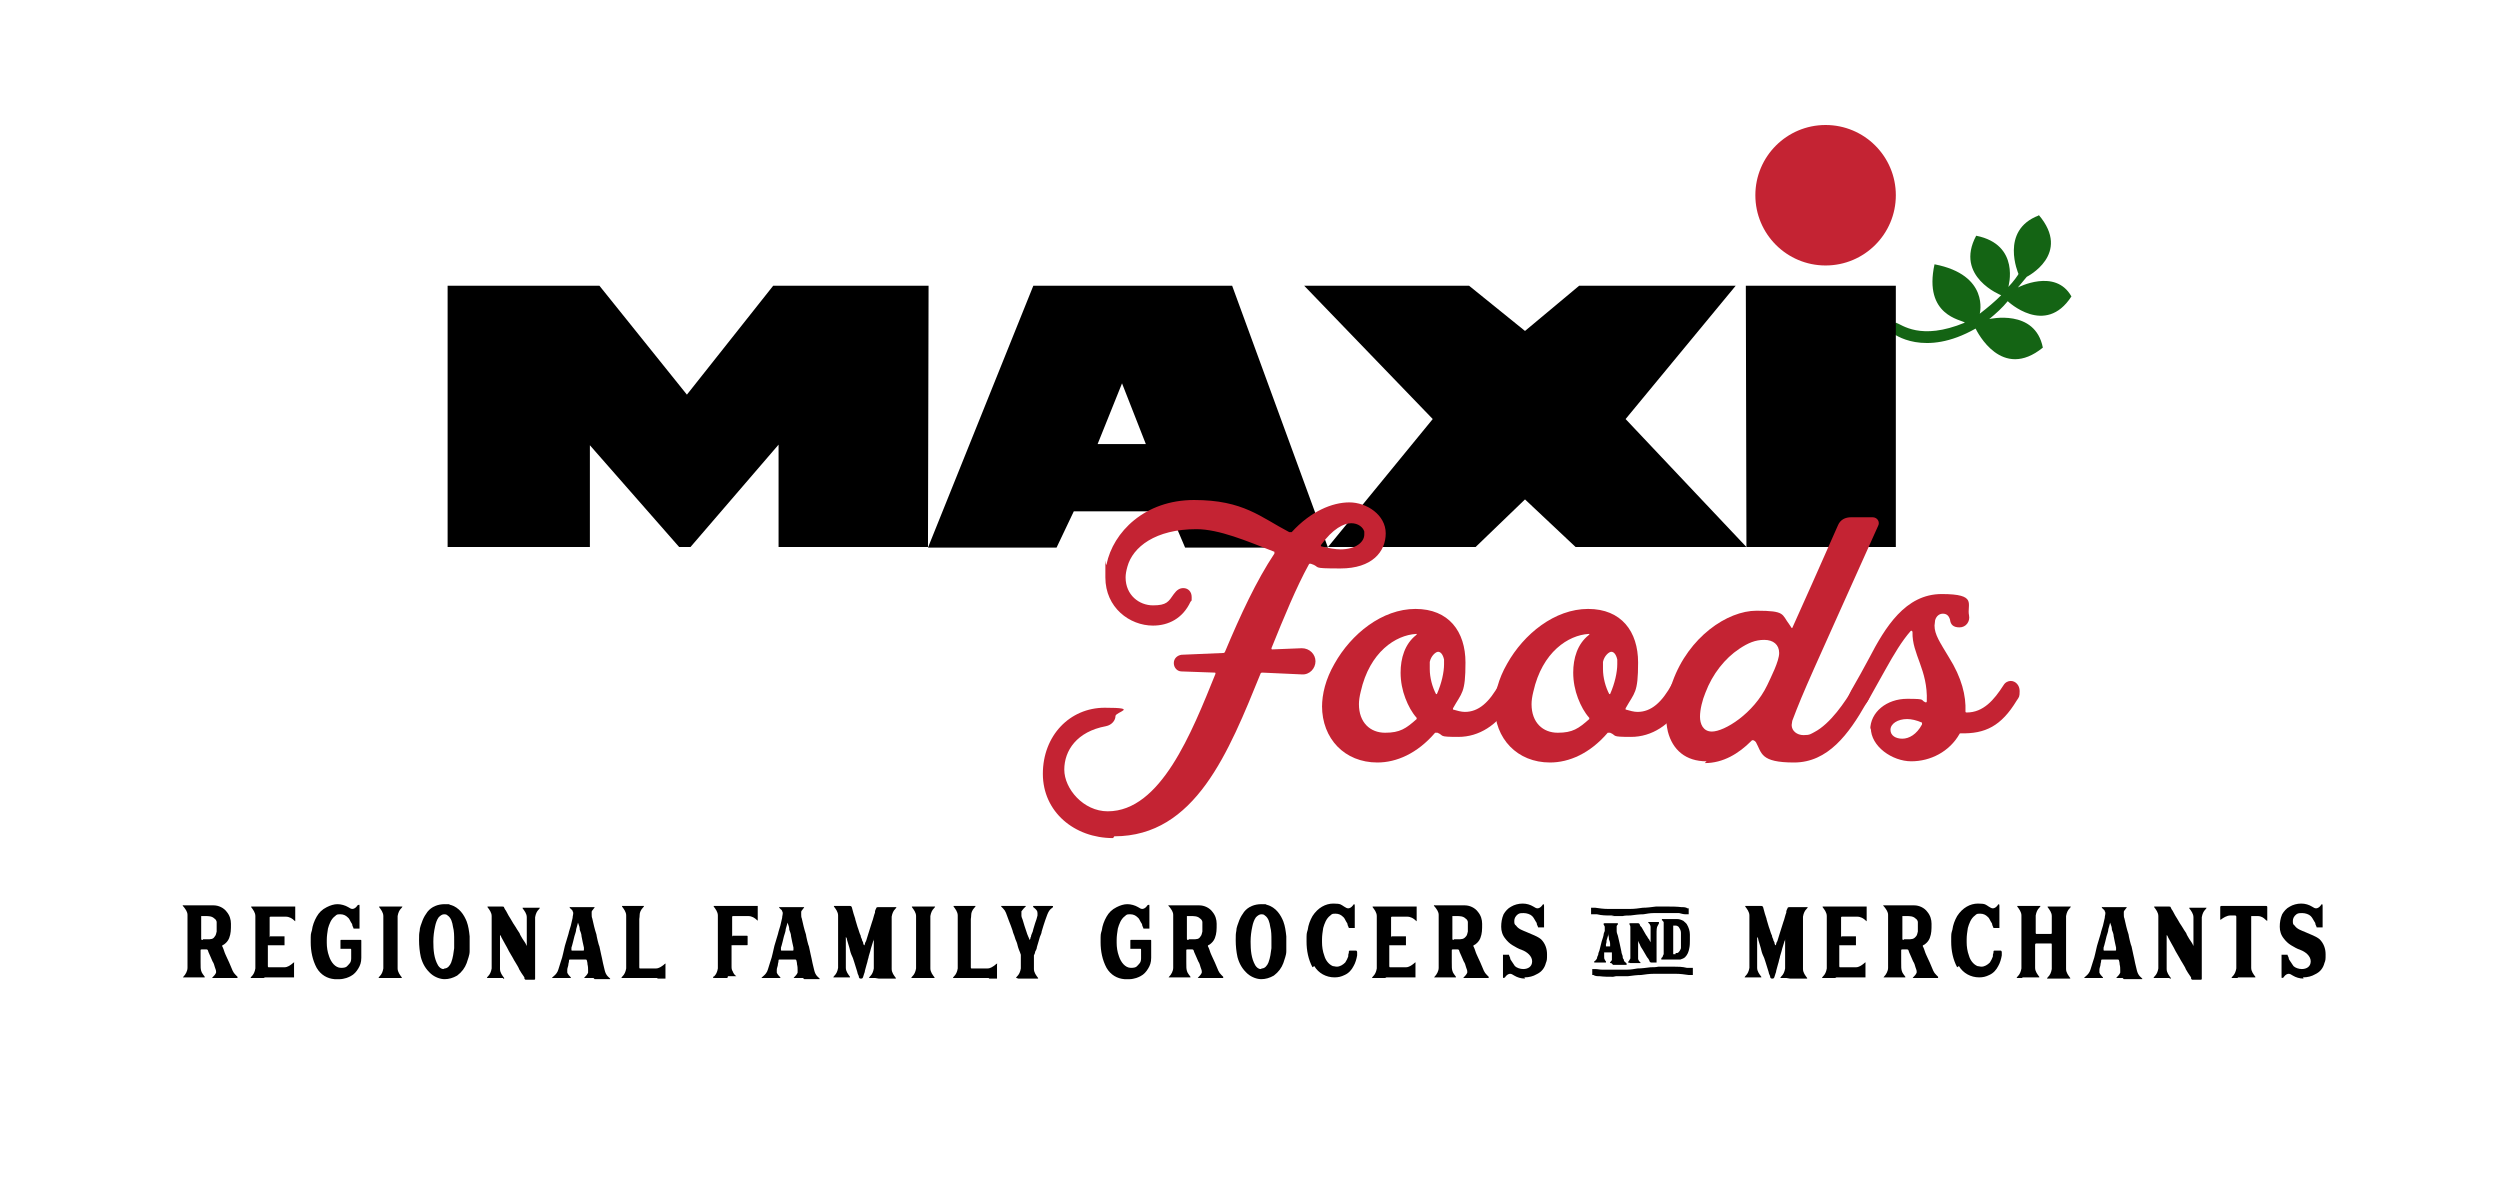<?xml version="1.0" encoding="UTF-8"?> <svg xmlns="http://www.w3.org/2000/svg" version="1.1" viewBox="0 0 420 200"><defs><style> .cls-1 { fill: #c42333; } .cls-2 { fill: #146414; } </style></defs><g><g id="Layer_1"><g><path class="cls-2" d="M342.5,36.1c5.6,6.6-2,10.4-2,10.4l-1.5,1.8s6.3-3.3,9,1.5c-4.4,6.8-10.7.8-10.7.8-.9,1.1-1.9,2-3.1,3,0,0,7.7-1.8,9,4.8-6.9,5.6-11-2.6-11.3-3.2-8.6,4.9-13.8.9-14,.7-.1-.8,0-1.2.6-1.7,1,.3,4.1,3.1,11.6,0-.5-.5-7-1.1-5.1-9.8,9.3,1.8,7.6,8.3,7.6,8.3,1.3-1,2.5-2,3.6-3.1,0,0-7.9-3.1-4.2-10,7.5,1.5,5.4,8.6,5.4,8.6.8-.8,1.8-2.2,1.7-2.2,0,0-3.2-7.3,3.4-9.8Z"></path><g><polygon points="155.9 91.9 130.8 91.9 130.8 74.7 116 91.9 114.1 91.9 99.1 74.8 99.1 91.9 75.2 91.9 75.2 48 100.7 48 115.4 66.3 129.9 48 156 48 155.9 91.9"></polygon><path d="M173.6,48h33.4l16.1,44h-24l-2.6-6.1h-16.1l-2.9,6.1h-21.6l17.7-44ZM184.4,74.6h8.1l-4-10.2-4.1,10.2Z"></path><polygon points="240.7 70.4 219.1 48 246.8 48 256.2 55.6 265.3 48 291.6 48 273.1 70.4 293.4 91.9 264.7 91.9 256.2 83.9 247.9 91.9 223.1 91.9 240.7 70.4"></polygon><polygon points="293.3 48 318.5 48 318.5 91.9 293.4 91.9 293.3 48"></polygon></g><g><path class="cls-1" d="M187,140.8c-6.5,0-11.8-4.4-11.8-10.8s4.5-11.1,10.4-11.1,1.8.7,1.8,1.4-.6,1.5-1.6,1.7c-4.9.9-7,4.1-7,7.3s3.2,7,7.3,7c8.9,0,14.1-13.2,18.1-23.1,0-.1,0-.2-.1-.2l-5.6-.2c-.7,0-1.3-.6-1.3-1.4s.6-1.3,1.3-1.4l7-.3c.1,0,.2,0,.3-.2,2.6-6.2,5.3-12,8.3-16.5,0-.1,0-.3,0-.3-4.6-1.8-9.3-3.8-13.1-3.8-6.9,0-10.7,3-11.6,6.3-.2.7-.3,1.3-.3,1.8,0,3,2.3,4.7,4.6,4.7s2.6-.6,3.5-1.9c.5-.7,1-1,1.6-1,.8,0,1.4.6,1.4,1.5s0,.5-.2.8c-1.3,2.8-3.7,4-6.3,4-3.9,0-8-3-8-8.1s0-1.5.2-2.2c1.1-5.4,6.4-10.8,14.7-10.8s11.2,2.9,16,5.4c.1,0,.3,0,.4,0,3.2-3.5,6.8-5,9.7-5s6.1,2.1,6.1,5.2-2.3,5.9-7.6,5.9-3.1-.2-5-.8c-.1,0-.3,0-.3.1-2.1,3.8-4.2,8.9-6.3,14.1,0,0,0,.2.1.2l5-.2c1.3,0,2.3,1,2.3,2.2s-1,2.3-2.3,2.2l-6.6-.3c-.1,0-.2,0-.3.1-5.4,13.3-11,27.4-24.6,27.4h0ZM225.1,92.3c2.8,0,4.1-1.3,4.1-2.5s0-.4,0-.5c-.2-.7-1-1.4-2.2-1.4s-3.1.9-5.1,3.7c0,0,0,.2.1.2,1.3.3,2.3.5,3.3.5h0Z"></path><path class="cls-1" d="M222.1,118.8c0-2.2.6-4.7,2.1-7.3,2.8-5,8-9.2,13.6-9.2s8.4,3.8,8.4,9-.6,5-2.1,7.7c0,0,0,.2,0,.2.7.2,1.4.4,2,.4,2.3,0,4.1-1.6,5.8-4.7.3-.5.8-.8,1.3-.8.7,0,1.4.6,1.4,1.7s-.2,1.5-.8,2.4c-2.2,3.6-5.3,5.6-8.8,5.6s-2.3-.2-3.5-.7c-.1,0-.3,0-.4,0-3,3.5-6.5,5-9.7,5-5.5,0-9.3-4-9.3-9.5ZM238,120.9c0,0,0-.2,0-.3-.8-.9-1.4-2-1.9-3.3-.5-1.3-.8-2.8-.8-4.3,0-2.4.7-4.8,2.6-6.3.2-.2.2-.2,0-.2-3.4.2-7.8,3-9.3,9.7-.2.8-.3,1.5-.3,2.1,0,3.1,1.9,4.8,4.4,4.8s3.5-.7,5.3-2.3ZM241.2,116.6c0,0,.2,0,.2,0,.8-1.8,1.2-3.7,1.2-5s0-.5,0-.8c-.2-.9-.6-1.3-1-1.3s-1.2.7-1.4,1.7c0,.4,0,.8,0,1.2,0,1.4.4,3,1.1,4.3h0Z"></path><path class="cls-1" d="M251.1,118.8c0-2.2.6-4.7,2.1-7.3,2.8-5,8-9.2,13.6-9.2s8.4,3.8,8.4,9-.6,5-2.1,7.7c0,0,0,.2,0,.2.7.2,1.4.4,2,.4,2.3,0,4.1-1.6,5.8-4.7.3-.5.8-.8,1.3-.8.7,0,1.4.6,1.4,1.7s-.2,1.5-.8,2.4c-2.2,3.6-5.3,5.6-8.8,5.6s-2.3-.2-3.5-.7c-.1,0-.3,0-.4,0-3,3.5-6.5,5-9.7,5-5.5,0-9.3-4-9.3-9.5ZM267,120.9c0,0,0-.2,0-.3-.8-.9-1.4-2-1.9-3.3-.5-1.3-.8-2.8-.8-4.3,0-2.4.7-4.8,2.6-6.3.2-.2.2-.2,0-.2-3.4.2-7.8,3-9.3,9.7-.2.8-.3,1.5-.3,2.1,0,3.1,1.9,4.8,4.4,4.8s3.5-.7,5.3-2.3ZM270.3,116.6c0,0,.2,0,.2,0,.8-1.8,1.2-3.7,1.2-5s0-.5,0-.8c-.2-.9-.6-1.3-1-1.3s-1.2.7-1.4,1.7c0,.4,0,.8,0,1.2,0,1.4.4,3,1.1,4.3h0Z"></path><path class="cls-1" d="M286.7,127.9c-3.5,0-5.7-1.9-6.5-5-.2-.9-.3-1.8-.3-2.7,0-1.9.4-3.9,1.1-5.7,2.7-7.5,9.2-11.9,14.1-11.9s4.2.6,5.5,2.3c.1.2.3.4.4.6,0,0,.1,0,.1,0,1.9-4.2,4.3-9.6,7.7-17.3.4-.9,1.2-1.3,2.2-1.3h3.6c.8,0,1.3.8.9,1.5-11.3,25.2-12.4,27.4-14.4,32.7,0,.2-.1.5-.1.7,0,1,.9,1.7,2,1.7s1.2-.2,1.8-.5c2.7-1.4,5.2-5.1,6.6-7.5.3-.5.8-.8,1.2-.8.8,0,1.5.6,1.5,1.7s-.2,1.1-.6,1.8c-2.9,5.1-6.4,9.9-12.1,9.9s-5.4-1.6-6.4-3.4c-.2-.3-.6-.5-.8-.2-2.1,2.1-4.7,3.7-7.8,3.7h0ZM287.6,122.9c2.1,0,7-3,9.3-7.8.6-1.3,2-4,2-5.4s-1-2.2-2.5-2.2-2.7.5-4.2,1.5c-2.4,1.6-4.5,4.2-5.7,7.4-.5,1.2-.9,2.8-.9,4s.5,2.5,2,2.5h0Z"></path><path class="cls-1" d="M314.2,122.6c0-3,2.8-5.2,6.2-5.2s2.1.2,3.1.6c.1,0,.2,0,.2-.2.2-5.3-2.5-7.9-2.4-11.6,0-.2-.2-.3-.3-.2-1.5,1.7-2.8,3.9-4.2,6.4-1.6,2.8-2.7,4.9-3.1,5.5-.5.8-1.2,1.2-1.9,1.2s-.5,0-.7-.2c-.4-.2-.7-.5-.7-1.1s.2-1,.6-1.8c1.1-1.9,2.2-3.9,3-5.4,2.7-5.2,6.1-10.8,12.2-10.8s4.2,1.7,4.6,3.6c.2,1-.5,2-1.6,2s-1.5-.5-1.6-1.3c-.2-.7-.6-1-1.2-1-.6,0-1.1.4-1.3,1.1,0,.3-.1.6-.1.9,0,1.5.9,2.8,2.4,5.3,2.2,3.5,2.9,6.5,2.8,9.1,0,.1,0,.2.2.2,2.8,0,4.6-2.1,6.2-4.6.3-.5.8-.7,1.2-.7.8,0,1.5.7,1.5,1.7s-.1,1-.5,1.6c-2.6,4.3-5.3,5.6-9.4,5.5,0,0-.2,0-.2.1-1.7,3-4.9,4.6-8.1,4.6s-6.8-2.5-6.8-5.6ZM322.9,121.6c0,0,0-.2,0-.2-.9-.4-1.8-.6-2.5-.6-1.6,0-2.8.8-2.8,1.8s.9,1.5,2,1.5,2.4-.7,3.3-2.4Z"></path></g><circle class="cls-1" cx="306.7" cy="32.8" r="11.8"></circle><g><path d="M36.9,164.3c-.3,0-.6,0-.9,0,0,0,0,0-.1,0s-.2,0-.2,0c-.1,0-.1,0,0-.1.2-.2.5-.5.6-.8,0,0,0-.2,0-.2,0-.2-.1-.4-.2-.7-.1-.4-.2-.7-.4-1-.2-.5-.4-.9-.7-1.6,0,0,0-.1-.1-.3,0,0-.1-.1-.2-.1-.2,0-.3,0-.4,0s-.3,0-.4,0c0,0-.2,0-.2.1,0,.4,0,.7,0,.7,0,.4,0,.7,0,1.3,0,1,0,1.1.1,1.5.1.4.4.7.6,1,0,0,0,.1,0,.1,0,0-.1,0-.2,0-.6,0-1.2,0-1.7,0s-1,0-1.4,0c0,0,0,0-.1,0s-.2,0-.2,0c-.1,0-.1,0,0-.1.4-.4.7-1,.7-1.5,0-.6,0-1.3,0-1.9s0-.8,0-1.3,0-.4,0-.7c0-.7,0-1.3,0-1.9s0-1,0-1.6c0-.6,0-1,0-1.5,0-.5-.3-.9-.6-1.3-.1-.1-.2-.2-.2-.3s0,0,.2,0c.3,0,.5,0,.7,0h3.4c.3,0,.6,0,.9,0,.8,0,1.7.4,2.2,1.1.5.6.7,1.3.7,2,0,1,0,1.6-.3,2.4-.2.5-.5.8-.9,1.1,0,0-.1,0-.2.1-.1,0-.1.2,0,.3.2.4.3.9.5,1.3.2.4.3.7.6,1.3.6,1.4.6,1.6,1.1,2.1.1.1.2.2.3.3,0,0,0,.2,0,.2,0,0-.2,0-.3,0-.8,0-1.7,0-2.5,0h0ZM34.1,157.8c.2,0,.5,0,.6,0,.8,0,1.1,0,1.4-.5.2-.2.2-.5.3-.8,0-.2,0-.5,0-.7s0-.6,0-.9c0-.2-.2-.5-.4-.6-.4-.4-1-.4-1.5-.4s-.4,0-.5,0c0,0-.1,0-.2,0,0,0,0,.1,0,.2,0,.1,0,.2,0,.3,0,.2,0,.4,0,.6s0,.5,0,.7c0,.2,0,.6,0,.9s0,.8,0,1.1c0,0,0,.2.1.2,0,0,.1,0,.2,0Z"></path><path d="M44.5,164.3s-.6,0-1,0c0,0-.1,0-.2,0-.4,0-.6,0-.9,0s-.3,0-.3,0,0-.1.2-.3c.3-.3.5-.7.6-1.3,0-.5,0-1,0-1.5,0-.2,0-.4,0-.6,0-.6,0-1.1,0-1.7s0-.7,0-1.1c0-.3,0-.5,0-.7,0-.5,0-.8,0-1.2,0-.7,0-1.4,0-2,0-.6-.4-1.1-.7-1.5,0,0,0-.1,0-.1,0,0,.1,0,.2,0,.4,0,.7,0,1.1,0,.1,0,.2,0,.4,0,.3,0,.5,0,.9,0,.8,0,1.5,0,2.3,0s1.4,0,2.1,0c.1,0,.2,0,.3,0h0s.1,0,.1,0c0,0,0,.1,0,.2,0,.3,0,.5,0,.8,0,.4,0,.8,0,1.1,0,0,0,0,0,.1s0,.1,0,.2c0,.1,0,.1-.1,0-.4-.4-.9-.7-1.5-.7-.5,0-1,0-1.4,0s-.4,0-.6,0c-.2,0-.3,0-.5,0,0,0-.2,0-.2.1,0,.1,0,.2,0,.3,0,.2,0,.5,0,.7,0,.7,0,1.3,0,2s0,.2.1.2c.1,0,.3,0,.4,0h.9c.3,0,.6,0,1,0,0,0,0,0,.1,0,0,0,0,0,0,.1,0,0,0,.2,0,.3,0,.2,0,.4,0,.6,0,.1,0,.3,0,.4,0,0,0,0,0,.1,0,0,0,0,0,0,0,0,0,0-.1,0,0,0-.2,0-.3,0-.5,0-.9,0-1.4,0-.3,0-.5,0-.8,0s-.2,0-.2.2c0,.4,0,.8,0,1.2s0,.8,0,1.4v.7c0,0,0,.2.1.2.5,0,.9,0,1.4,0s.9,0,1.3,0c.5,0,.9-.3,1.3-.6.1-.1.2-.2.3-.2s0,0,0,.2c0,.4,0,.6,0,1.1s0,.4,0,.6c0,0,0,0,0,.1,0,.1,0,.3,0,.4,0,0,0,.1,0,.1,0,0-.1,0-.2,0-.4,0-.8,0-1.2,0s-.8,0-1.2,0c-.6,0-.9,0-1.4,0s-.4,0-.6,0c0,0,0,0,0,0,0,0-.2,0-.2,0-.1,0-.2,0-.3,0h0Z"></path><path d="M56.9,164.5c-.2,0-.5,0-.7,0-1.2-.1-2.3-.7-3-1.9-.7-1.3-1-2.8-1-4.3s0-1.3.2-2c.1-.8.4-1.6.8-2.3.4-.7.9-1.2,1.7-1.6.6-.3,1.2-.5,1.8-.5s1.3.2,1.8.5c.3.2.5.3.7.3s.5-.1.8-.5c0-.1.2-.2.3-.2s.1,0,.1.3c0,.4,0,.9,0,1.5s0,1.1,0,1.4,0,.3,0,.5,0,0,0,0c0,.1,0,.3,0,.3,0,0-.2,0-.3,0-.2,0-.4,0-.5,0s-.2,0-.2,0c0,0,0-.1-.2-.5,0-.2-.1-.4-.2-.5-.2-.3-.3-.7-.6-.9-.3-.3-.7-.5-1.2-.5s-.6,0-.9.3c-.7.5-1,1.4-1.2,2.1-.1.6-.2,1.3-.2,1.9s0,.4,0,.5c0,.7.1,1.5.4,2.3.3.9,1,1.9,2,1.9s1-.3,1.4-.7c.2-.2.3-.5.3-.9,0-.3,0-.6,0-1,0-.1,0-.3,0-.4s0-.2-.1-.2h-.5c-.2,0-.3,0-.5,0-.2,0-.3,0-.5,0s-.1,0-.2,0c0,0,0,0,0-.1,0,0,0-.2,0-.2,0,0,0,0,0-.1,0-.2,0-.3,0-.5,0-.1,0-.3,0-.4,0,0,0,0,0-.1s0,0,0,0c0,0,0-.1.1-.1s.2,0,.3,0c.4,0,.7,0,1.1,0,.5,0,1.1,0,1.6,0,0,0,.1,0,.2,0h0c.2,0,.2,0,.2.2v.7c0,.1,0,.2,0,.4s0,.3,0,.5c0,.6,0,1,0,1.2,0,.8-.2,1.3-.5,1.8-.3.5-.7,1-1.3,1.3-.2.1-.4.2-.7.3-.4.1-.7.2-1.1.2h0Z"></path><path d="M63.9,164.3c-.2,0-.3,0-.3,0s0-.1.2-.3c.3-.3.5-.7.6-1.3,0-.5,0-1,0-1.5,0-.2,0-.4,0-.6,0-.6,0-1.1,0-1.7s0-.7,0-1.1c0-.3,0-.5,0-.7,0-.5,0-.8,0-1.2,0-.7,0-1.4,0-2,0-.6-.4-1.1-.7-1.5,0,0,0-.1,0-.1,0,0,.1,0,.2,0,.4,0,.7,0,1.1,0,.1,0,.2,0,.4,0,.4,0,.8,0,1.2,0s.4,0,.7,0,.3,0,.3,0,0,.1-.2.3c-.3.3-.5.7-.6,1.3,0,.5,0,1,0,1.5,0,.5,0,1,0,1.5s0,1.2,0,1.9c0,.3,0,.5,0,.7,0,.5,0,.8,0,1.2,0,.7,0,1.4,0,2,0,.6.4,1.1.7,1.5,0,0,0,.1,0,.1,0,0-.1,0-.2,0-.5,0-.9,0-1.4,0s-.9,0-1.3,0-.4,0-.7,0Z"></path><path d="M72.4,163.6c-.9-.8-1.4-1.7-1.7-2.8-.2-.9-.3-1.9-.3-2.8s0-1.1.1-1.6c0-.6.3-1.2.5-1.8.2-.5.5-1,.8-1.4.7-.9,1.8-1.3,2.9-1.3s.6,0,.9.1c1.6.4,2.4,1.8,2.8,2.8.3.8.4,1.6.5,2.5,0,.3,0,.7,0,1,0,.5,0,1,0,1.5,0,.7-.3,1.3-.5,2-.3.8-.8,1.5-1.6,2.1-.7.4-1.4.6-2.1.6s-1.6-.3-2.3-.9ZM74.7,162.7c.5,0,.9-.5,1.1-1,.3-.8.4-1.6.5-2.4,0-.4,0-.9,0-1.3,0-.8,0-1.6-.2-2.3-.1-.7-.3-1.5-.9-1.9-.2-.2-.4-.2-.6-.2-.3,0-.6.2-.9.5-.3.4-.5,1-.6,1.5-.2.9-.3,1.7-.3,2.6,0,1.4.1,2.8.8,4,.2.3.5.6.9.6h0Z"></path><path d="M84.5,164.3c-.4,0-.9,0-1.3,0-.2,0-.3,0-.5,0s-.5,0-.7,0-.2,0-.2,0,0-.1.2-.3c.3-.3.5-.7.6-1.3,0-.5,0-1,0-1.5,0-.2,0-.4,0-.6,0-.6,0-1.1,0-1.7s0-.7,0-1.1c0-.3,0-.5,0-.7,0-.5,0-.8,0-1.2,0-.7,0-1.4,0-2,0-.6-.4-1.1-.7-1.5,0,0,0-.1,0-.1,0,0,.1,0,.2,0,.3,0,.6,0,.9,0,.7,0,.9,0,1.2,0,0,0,.1,0,.2,0,.1,0,.3,0,.3.2.1.2.2.4.3.5.3.6.6,1.1.8,1.4.3.5.5.9.8,1.3.2.3.4.7.7,1.1,0,.2.9,1.6,1,1.7,0,0,0,.1.1.2,0,.1.1.2.1.2,0,0,0-.1,0-.3s0-.4,0-.6c0-.3,0-.5,0-.7,0-.5,0-.8,0-1.2,0-.7,0-1.4,0-2,0-.6-.4-1.1-.7-1.5,0,0,0-.1,0-.1,0,0,.1,0,.2,0,.6,0,1.2,0,1.7,0s.5,0,.8,0c.2,0,.2,0,.2,0s0,.1-.2.3c-.3.3-.5.7-.6,1.3,0,.5,0,1,0,1.5,0,.2,0,.4,0,.6,0,.6,0,1.1,0,1.7s0,.7,0,1.1c0,.3,0,.5,0,.7,0,.5,0,.8,0,1.2,0,.7,0,1.4,0,2,0,.3,0,.9,0,1.5,0,.1,0,.2-.2.2-.2,0-.4,0-.7,0-.2,0-.4,0-.6,0-.1,0-.2,0-.3-.2v-.2c-.3-.4-.8-1.2-.9-1.4,0-.2-1-1.7-1-1.8-.2-.4-.5-.8-.7-1.2-.2-.4-.4-.8-.7-1.3-.2-.4-.4-.7-.6-1.1,0-.2-.2-.3-.2-.3s0,0,0,.3c0,.5,0,1,0,1.5,0,.3,0,.5,0,.7,0,.5,0,.8,0,1.2,0,.7,0,1.4,0,2,0,.6.4,1.1.7,1.5,0,0,0,.1,0,.1,0,0-.1,0-.2,0h0Z"></path><path d="M99.7,164.3c-.2,0-.3,0-.5,0-.2,0-.5,0-.7,0,0,0,0,0-.1,0s-.2,0-.2,0c-.1,0-.1,0,0-.1.2-.2.5-.5.6-.8,0-.1,0-.3,0-.4,0-.3,0-.6-.1-1,0,0,0-.3-.1-.6,0,0,0-.2-.2-.2-.1,0-.4,0-1.1,0-.3,0-1.1,0-1.5,0h0c0,0-.2,0-.2.1,0,.3-.1.6-.1.6,0,.4-.2.7-.2,1s0,.3,0,.5c.1.3.4.6.6.8,0,0,0,.1,0,.1-.1,0-.3,0-.3,0-.2,0-.9,0-1.1,0-.6,0-.8,0-1.4,0,0,0,0,0-.1,0s-.2,0-.2,0c-.1,0-.1,0,0-.1.2-.2.5-.4.7-.7.3-.4.3-.7.7-1.9.2-.6.3-.9.4-1.4.1-.5.2-.9.3-1.3,0,0,.3-1,.6-2,.1-.5.3-1,.4-1.4s.2-.9.3-1.3c0-.3.1-.5.1-.7s0-.3-.1-.4c0-.2-.2-.3-.3-.4-.1-.1-.2-.2-.2-.3s0,0,.2,0c.4,0,.5,0,1,0,.2,0,.3,0,.5,0,.2,0,.4,0,.5,0,.3,0,.6,0,1,0s.5,0,.7,0,.3,0,.3,0,0,.1-.2.3c-.1.2-.3.3-.3.5,0,.1,0,.2,0,.4,0,.2,0,.5.1.7.2.9.4,1.8.7,2.7,0,.2.4,1.9.5,2,.1.4.2.9.3,1.4.1.5.2.8.3,1.4.3,1.2.3,1.4.5,1.8.2.4.5.6.7.8,0,0,0,.1,0,.1,0,0-.1,0-.2,0h-.9c-.5,0-.9,0-1.5,0h0ZM98,159.7c0,0,.1,0,.1-.1,0-.2,0-.3,0-.4,0,0-.1-.5-.2-.9-.1-.5-.2-1-.2-1,0-.4-.2-.8-.3-1.1,0-.4-.1-.7-.3-1.2,0,0,0,0,0,0-.1.5-.2.7-.3,1.1,0,.4-.2.8-.3,1.2,0,0-.4,1.7-.5,1.9,0,0,0,.2,0,.4,0,0,0,0,0,0,0,0,0,.1.1.1.3,0,.6,0,.8,0,.6,0,1,0,1.2,0Z"></path><path d="M110.5,164.3c-.4,0-.8,0-1.2,0-.6,0-1,0-1.5,0s-1.3,0-1.9,0-.9,0-1.3,0c-.2,0-.2,0-.2,0s0-.1.2-.3c.3-.3.5-.7.6-1.3,0-.5,0-1,0-1.5,0-.5,0-1,0-1.5s0-1.2,0-2c0-.3,0-.5,0-.7,0-.5,0-.8,0-1.2,0-.7,0-1.4,0-2,0-.6-.4-1.1-.7-1.5,0,0,0-.1,0-.1,0,0,.1,0,.2,0,.4,0,.7,0,1.1,0,.1,0,.2,0,.3,0h0c.4,0,.7,0,1.1,0s.4,0,.7,0,.3,0,.3,0,0,.1-.2.3c-.2.2-.3.4-.4.6-.2.4-.1.8-.2,1.3,0,.3,0,.5,0,.8,0,.7,0,1.3,0,2s0,1.9,0,2c0,.4,0,.8,0,1.2s0,.8,0,1.4v.7c0,0,0,.2.1.2.2,0,.4,0,.6,0s.4,0,.6,0c.6,0,1,0,1.5,0,.5,0,.9-.3,1.3-.6.1-.1.2-.2.3-.2s0,0,0,.2c0,.4,0,.5,0,1,0,.2,0,.5,0,.7s0,.4,0,.5c0,0,0,.1,0,.1,0,0-.1,0-.2,0-.4,0-.8,0-1.2,0h0Z"></path><path d="M122.2,164.3c0,0-.8,0-1.3,0s-.5,0-.8,0-.3,0-.3-.1,0-.1.2-.2c.3-.3.5-.7.6-1.3,0-.5,0-1,0-1.5,0-.6,0-1.2,0-1.8s0-1.1,0-1.7c0-.3,0-.5,0-.7,0-.5,0-.8,0-1.2,0-.7,0-1.4,0-2,0-.6-.4-1.1-.7-1.5,0,0,0-.1,0-.1,0,0,.1,0,.2,0,.4,0,.7,0,1.1,0,.1,0,.2,0,.4,0,.3,0,.5,0,.9,0,.8,0,1.5,0,2.3,0s1.4,0,2.1,0c.1,0,.2,0,.3,0s0,0,0,0c0,0,.1,0,.1,0,0,0,0,.1,0,.2,0,.2,0,.5,0,.8,0,.4,0,.8,0,1.1,0,0,0,0,0,.1s0,.1,0,.2c0,.1,0,.1-.1,0-.4-.4-.9-.7-1.5-.7-.5,0-1,0-1.4,0s-.4,0-.6,0c-.2,0-.3,0-.5,0,0,0-.2,0-.2.1,0,.1,0,.2,0,.3,0,.2,0,.5,0,.7,0,.7,0,1.3,0,2s0,.2.1.2c.1,0,.3,0,.4,0h.9c.3,0,.6,0,1,0,.1,0,.2,0,.2.1,0,0,0,.2,0,.3,0,.2,0,.4,0,.6,0,.1,0,.3,0,.4,0,0,0,0,0,.1,0,0,0,.1-.1.1s-.2,0-.2,0c-.5,0-.9,0-1.4,0-.3,0-.5,0-.8,0s-.2,0-.2.2c0,.4,0,.8,0,1.2s0,.8,0,1.4c0,.3,0,.5,0,.6,0,.5,0,.7.2,1,.1.3.3.6.6.8,0,0,0,0,0,0,0,0,0,0,0,0-.1,0-.3,0-.3,0-.5,0-1.1,0-1.1,0h0Z"></path><path d="M134.9,164.3c-.2,0-.3,0-.5,0-.2,0-.5,0-.7,0,0,0,0,0-.1,0s-.2,0-.2,0c-.1,0-.1,0,0-.1.2-.2.5-.5.6-.8,0-.1,0-.3,0-.4,0-.3,0-.6-.1-1,0,0,0-.3-.1-.6,0,0,0-.2-.2-.2-.1,0-.4,0-1.1,0-.3,0-1.1,0-1.5,0h0c0,0-.2,0-.2.1,0,.3-.1.6-.1.6,0,.4-.2.7-.2,1s0,.3,0,.5c.1.3.4.6.6.8,0,0,0,.1,0,.1-.1,0-.3,0-.3,0-.2,0-.9,0-1.1,0-.6,0-.8,0-1.4,0,0,0,0,0-.1,0s-.2,0-.2,0c-.1,0-.1,0,0-.1.2-.2.5-.4.7-.7.3-.4.3-.7.7-1.9.2-.6.3-.9.4-1.4.1-.5.2-.9.3-1.3,0,0,.3-1,.6-2,.1-.5.3-1,.4-1.4s.2-.9.3-1.3c0-.3.1-.5.1-.7s0-.3-.1-.4c0-.2-.2-.3-.3-.4-.1-.1-.2-.2-.2-.3s0,0,.2,0c.4,0,.5,0,1,0,.2,0,.3,0,.5,0,.2,0,.4,0,.5,0,.3,0,.6,0,1,0s.5,0,.7,0,.3,0,.3,0,0,.1-.2.3c-.1.2-.3.3-.3.5,0,.1,0,.2,0,.4,0,.2,0,.5.1.7.2.9.4,1.8.7,2.7,0,.2.4,1.9.5,2,.1.4.2.9.3,1.4.1.5.2.8.3,1.4.3,1.2.3,1.4.5,1.8.2.4.5.6.7.8,0,0,0,.1,0,.1,0,0-.1,0-.2,0h-.9c-.5,0-.9,0-1.5,0h0ZM133.2,159.7c0,0,.1,0,.1-.1,0-.2,0-.3,0-.4,0,0-.1-.5-.2-.9-.1-.5-.2-1-.2-1,0-.4-.2-.8-.3-1.1,0-.4-.1-.7-.3-1.2,0,0,0,0,0,0-.1.5-.2.7-.3,1.1,0,.4-.2.8-.3,1.2,0,0-.4,1.7-.5,1.9,0,0,0,.2,0,.4,0,0,0,0,0,0,0,0,0,.1.1.1.3,0,.6,0,.8,0,.6,0,1,0,1.2,0Z"></path><path d="M147,164.3c-.3,0-.4,0-.7,0s-.3,0-.3,0,0-.1.2-.3c.3-.3.5-.7.6-1.3,0-.5,0-1,0-1.5,0-.6,0-1.1,0-1.7s0-1.1,0-1.7c0-.1,0-.3,0-.4h0c0-.1,0-.2,0-.2s0,0,0,.2c0,.1,0,.2,0,.3,0,.1,0,.3-.1.4-.1.4-.4,1.2-.5,1.7,0,.1-.3.9-.3,1.1-.2.6-.1.5-.3,1.1-.1.4-.2.7-.3,1.1,0,0,0,.2-.1.4-.2.6-.2.9-.5.9h-.1c-.1,0-.2,0-.3-.2,0-.2-.1-.4-.2-.6,0-.2-.6-1.9-.6-2-.1-.4-.3-.9-.5-1.3-.2-.5-.2-.8-.4-1.4-.1-.3-.2-.7-.3-1,0-.2-.1-.4-.2-.5,0-.1,0-.2,0-.2s0,0,0,.2,0,.3,0,.4c0,.3,0,.6,0,.9,0,.3,0,.5,0,.7,0,.5,0,.8,0,1.2,0,.7,0,1.4,0,2,0,.6.4,1.1.7,1.5,0,0,0,.1,0,.1,0,0-.1,0-.2,0-.4,0-.8,0-1.2,0-.4,0-.8,0-1.2,0-.2,0-.2,0-.2,0s0-.1.2-.3c.3-.3.5-.7.6-1.3,0-.5,0-1,0-1.5,0-.2,0-.4,0-.6,0-.6,0-1.1,0-1.7s0-.7,0-1.1c0-.3,0-.5,0-.7,0-.5,0-.8,0-1.2,0-.7,0-1.4,0-2,0-.6-.4-1.1-.7-1.5,0,0,0-.1,0-.1,0,0,.1,0,.2,0h1.5c.2,0,.5,0,.7,0,0,0,.2,0,.3,0,.1,0,.2,0,.3.2.1.4.2.7.3,1.1.1.4.3.8.3,1,.2.6.3,1.1.5,1.6.1.3.2.7.4,1.1,0,.2.1.4.2.6,0,.2.1.3.2.5,0,.2.1.5.2.5s0,0,.1-.2c0-.2.1-.3.2-.5.1-.4.3-.9.4-1.3,0,0,.3-1,.6-1.9.2-.5.3-1.1.5-1.6,0,0,0-.1,0-.2,0-.1.1-.3.2-.5,0-.1.1-.2.3-.2.2,0,.3,0,.5,0,.1,0,.2,0,.4,0,.4,0,.8,0,1.2,0s.4,0,.7,0,.3,0,.3,0,0,.1-.2.3c-.3.3-.5.7-.6,1.3,0,.5,0,1,0,1.5,0,.2,0,.4,0,.6,0,.6,0,1.1,0,1.7s0,.7,0,1.1c0,.3,0,.5,0,.7,0,.5,0,.8,0,1.2,0,.7,0,1.4,0,2,0,.6.4,1.1.7,1.5,0,0,0,.1,0,.1,0,0-.1,0-.2,0-.5,0-.9,0-1.4,0s-.9,0-1.3,0h0Z"></path><path d="M153.4,164.3c-.2,0-.3,0-.3,0s0-.1.2-.3c.3-.3.5-.7.6-1.3,0-.5,0-1,0-1.5,0-.2,0-.4,0-.6,0-.6,0-1.1,0-1.7s0-.7,0-1.1c0-.3,0-.5,0-.7,0-.5,0-.8,0-1.2,0-.7,0-1.4,0-2,0-.6-.4-1.1-.7-1.5,0,0,0-.1,0-.1,0,0,.1,0,.2,0,.4,0,.7,0,1.1,0,.1,0,.2,0,.4,0,.4,0,.8,0,1.2,0s.4,0,.7,0,.3,0,.3,0,0,.1-.2.3c-.3.3-.5.7-.6,1.3,0,.5,0,1,0,1.5,0,.5,0,1,0,1.5s0,1.2,0,1.9c0,.3,0,.5,0,.7,0,.5,0,.8,0,1.2,0,.7,0,1.4,0,2,0,.6.4,1.1.7,1.5,0,0,0,.1,0,.1,0,0-.1,0-.2,0-.5,0-.9,0-1.4,0s-.9,0-1.3,0-.4,0-.7,0Z"></path><path d="M166.2,164.3c-.4,0-.8,0-1.2,0-.6,0-1,0-1.5,0s-1.3,0-1.9,0-.9,0-1.3,0c-.2,0-.2,0-.2,0s0-.1.2-.3c.3-.3.5-.7.6-1.3,0-.5,0-1,0-1.5,0-.5,0-1,0-1.5s0-1.2,0-2c0-.3,0-.5,0-.7,0-.5,0-.8,0-1.2,0-.7,0-1.4,0-2,0-.6-.4-1.1-.7-1.5,0,0,0-.1,0-.1,0,0,.1,0,.2,0,.4,0,.7,0,1.1,0,.1,0,.2,0,.3,0h0c.4,0,.7,0,1.1,0s.4,0,.7,0,.3,0,.3,0,0,.1-.2.3c-.2.2-.3.4-.4.6-.2.4-.1.8-.2,1.3,0,.3,0,.5,0,.8,0,.7,0,1.3,0,2s0,1.9,0,2c0,.4,0,.8,0,1.2s0,.8,0,1.4v.7c0,0,0,.2.1.2.2,0,.4,0,.6,0s.4,0,.6,0c.6,0,1,0,1.5,0,.5,0,.9-.3,1.3-.6.1-.1.2-.2.3-.2s0,0,0,.2c0,.4,0,.5,0,1,0,.2,0,.5,0,.7s0,.4,0,.5c0,0,0,.1,0,.1,0,0-.1,0-.2,0-.4,0-.8,0-1.2,0h0Z"></path><path d="M171.1,164.3c-.3,0-.4,0-.4,0s0-.1.2-.3c.3-.3.5-.7.6-1.3,0-.5,0-1,0-1.5,0-.2,0-.3,0-.5,0,0,0-.2,0-.3-.1-.3-.2-.6-.3-.8-.2-.5-.3-1-.3-1-.1-.4-.3-.7-.4-1.1-.1-.4-.3-.7-.4-1.2-.2-.6-.4-1.1-.6-1.6-.5-1.3-.5-1.6-1-2.1-.1-.1-.2-.2-.3-.3,0,0,0-.1,0-.1,0,0,.1,0,.2,0,.4,0,.9,0,1.3,0h1.5c.3,0,.4,0,.8,0,0,0,0,0,.1,0s.2,0,.2,0c.1,0,.1,0,0,.1-.2.2-.5.5-.7.8,0,0,0,.2,0,.3,0,.1,0,.3,0,.4,0,.2.1.5.2.7.1.3.2.7.3,1,.1.4.3.8.4,1.2,0,.1.4,1,.4,1,0,.1.1.2.1.2s0,0,.1-.2c0-.1,0-.2.1-.3,0-.3.2-.6.3-.9.1-.5.3-1,.4-1.4.2-.5.3-.9.4-1.3,0-.1,0-.3,0-.4,0-.4-.2-.6-.7-1,0,0-.1-.2,0-.2,0,0,.1,0,.2,0,.3,0,.7,0,1.1,0s.6,0,.9,0c.3,0,.6,0,.9,0s.2,0,.2.1,0,.1-.1.2c-.3.2-.5.4-.7.8-.2.4-.3.8-.5,1.3-.2.6-.4,1.2-.6,1.9,0,.3-.2.6-.3.9-.1.4-.3,1-.5,1.7,0,.3-.2.6-.3.8,0,.2-.1.4-.2.6,0,0,0,.2,0,.3,0,.7,0,1.4,0,2,0,.6.4,1.1.7,1.5,0,0,0,.1,0,.1,0,0-.1,0-.2,0-.5,0-.9,0-1.4,0s-.9,0-1.3,0-.4,0-.7,0Z"></path><path d="M189.6,164.5c-.2,0-.5,0-.7,0-1.2-.1-2.3-.7-3-1.9-.7-1.3-1-2.8-1-4.3s0-1.3.2-2c.1-.8.4-1.6.8-2.3.4-.7.9-1.2,1.7-1.6.6-.3,1.2-.5,1.8-.5s1.3.2,1.8.5c.3.2.5.3.7.3s.5-.1.8-.5c0-.1.2-.2.3-.2s.1,0,.1.3c0,.4,0,.9,0,1.5s0,1.1,0,1.4,0,.3,0,.5,0,0,0,0c0,.1,0,.3,0,.3,0,0-.2,0-.3,0-.2,0-.4,0-.5,0s-.2,0-.2,0c0,0,0-.1-.2-.5,0-.2-.1-.4-.2-.5-.2-.3-.3-.7-.6-.9-.3-.3-.7-.5-1.2-.5s-.6,0-.9.3c-.7.5-1,1.4-1.2,2.1-.1.6-.2,1.3-.2,1.9s0,.4,0,.5c0,.7.1,1.5.4,2.3.3.9,1,1.9,2,1.9s1-.3,1.4-.7c.2-.2.3-.5.3-.9,0-.3,0-.6,0-1,0-.1,0-.3,0-.4s0-.2-.1-.2h-.5c-.2,0-.3,0-.5,0-.2,0-.3,0-.5,0s-.1,0-.2,0c0,0,0,0,0-.1,0,0,0-.2,0-.2,0,0,0,0,0-.1,0-.2,0-.3,0-.5,0-.1,0-.3,0-.4,0,0,0,0,0-.1s0,0,0,0c0,0,0-.1.1-.1s.2,0,.3,0c.4,0,.7,0,1.1,0,.5,0,1.1,0,1.6,0,0,0,.1,0,.2,0h0c.2,0,.2,0,.2.2v.7c0,.1,0,.2,0,.4s0,.3,0,.5c0,.6,0,1,0,1.2,0,.8-.2,1.3-.5,1.8-.3.5-.7,1-1.3,1.3-.2.1-.4.2-.7.3-.4.1-.7.2-1.1.2h0Z"></path><path d="M202.5,164.3c-.3,0-.6,0-.9,0,0,0,0,0-.1,0s-.2,0-.2,0c-.1,0-.1,0,0-.1.2-.2.5-.5.6-.8,0,0,0-.2,0-.2,0-.2-.1-.4-.2-.7-.1-.4-.2-.7-.4-1-.2-.5-.4-.9-.7-1.6,0,0,0-.1-.1-.3,0,0-.1-.1-.2-.1-.2,0-.3,0-.4,0s-.3,0-.4,0c0,0-.2,0-.2.1,0,.4,0,.7,0,.7,0,.4,0,.7,0,1.3,0,1,0,1.1.1,1.5.1.4.4.7.6,1,0,0,0,.1,0,.1,0,0-.1,0-.2,0-.6,0-1.2,0-1.7,0s-1,0-1.4,0c0,0,0,0-.1,0s-.2,0-.2,0c-.1,0-.1,0,0-.1.4-.4.7-1,.7-1.5,0-.6,0-1.3,0-1.9s0-.8,0-1.3,0-.4,0-.7c0-.7,0-1.3,0-1.9s0-1,0-1.6c0-.6,0-1,0-1.5,0-.5-.3-.9-.6-1.3-.1-.1-.2-.2-.2-.3s0,0,.2,0c.3,0,.5,0,.7,0h3.4c.3,0,.6,0,.9,0,.8,0,1.7.4,2.2,1.1.5.6.7,1.3.7,2,0,1,0,1.6-.3,2.4-.2.5-.5.8-.9,1.1,0,0-.1,0-.2.1-.1,0-.1.2,0,.3.2.4.3.9.5,1.3.2.4.3.7.6,1.3.6,1.4.6,1.6,1.1,2.1.1.1.2.2.3.3,0,0,0,.2,0,.2,0,0-.2,0-.3,0-.8,0-1.7,0-2.5,0h0ZM199.7,157.8c.2,0,.5,0,.6,0,.8,0,1.1,0,1.4-.5.2-.2.2-.5.3-.8,0-.2,0-.5,0-.7s0-.6,0-.9c0-.2-.2-.5-.4-.6-.4-.4-1-.4-1.5-.4s-.4,0-.5,0c0,0-.1,0-.2,0,0,0,0,.1,0,.2,0,.1,0,.2,0,.3,0,.2,0,.4,0,.6s0,.5,0,.7c0,.2,0,.6,0,.9s0,.8,0,1.1c0,0,0,.2.1.2,0,0,.1,0,.2,0Z"></path><path d="M209.6,163.6c-.9-.8-1.4-1.7-1.7-2.8-.2-.9-.3-1.9-.3-2.8s0-1.1.1-1.6c0-.6.3-1.2.5-1.8.2-.5.5-1,.8-1.4.7-.9,1.8-1.3,2.9-1.3s.6,0,.9.1c1.6.4,2.4,1.8,2.8,2.8.3.8.4,1.6.5,2.5,0,.3,0,.7,0,1,0,.5,0,1,0,1.5,0,.7-.3,1.3-.5,2-.3.8-.8,1.5-1.6,2.1-.7.4-1.4.6-2.1.6s-1.6-.3-2.3-.9ZM212,162.7c.5,0,.9-.5,1.1-1,.3-.8.4-1.6.5-2.4,0-.4,0-.9,0-1.3,0-.8,0-1.6-.2-2.3-.1-.7-.3-1.5-.9-1.9-.2-.2-.4-.2-.6-.2-.3,0-.6.2-.9.5-.3.4-.5,1-.6,1.5-.2.9-.3,1.7-.3,2.6,0,1.4.1,2.8.8,4,.2.3.5.6.9.6h0Z"></path><path d="M220.5,162.5c-.7-1.3-1-2.8-1-4.3s0-1.3.2-2c.1-.8.4-1.6.8-2.3.9-1.4,2.2-2.1,3.5-2.1s1.3.2,1.8.5c.3.2.5.3.7.3s.5-.1.8-.5c0-.1.2-.2.2-.2s.1,0,.1.3c0,.4,0,.9,0,1.5s0,1.1,0,1.4,0,.3,0,.5,0,0,0,0c0,.1,0,.3,0,.3,0,0-.2,0-.3,0-.2,0-.4,0-.5,0s-.2,0-.2,0c0,0,0-.1-.2-.5,0-.2-.1-.4-.2-.5-.2-.3-.3-.7-.6-.9-.3-.3-.7-.5-1.2-.5s-.6,0-.9.3c-.7.5-1,1.4-1.2,2.1-.1.6-.2,1.3-.2,1.9s0,.4,0,.5c0,.7.1,1.5.4,2.3.2.7.7,1.4,1.4,1.7.2,0,.4.1.7.1.5,0,1-.3,1.4-.7.2-.3.4-.7.5-1,0-.2,0-.4.1-.6,0-.3,0-.4.2-.4s.2,0,.3,0c.3,0,.5,0,.7,0,.1,0,.2.1.2.3s0,.3,0,.5c-.1.6-.3,1.3-.6,1.8-.3.6-.8,1.2-1.5,1.5-.6.3-1.1.4-1.7.4-1.4,0-2.7-.7-3.4-1.9Z"></path><path d="M232.9,164.3s-.6,0-1,0c0,0-.1,0-.2,0-.4,0-.6,0-.9,0s-.3,0-.3,0,0-.1.2-.3c.3-.3.5-.7.6-1.3,0-.5,0-1,0-1.5,0-.2,0-.4,0-.6,0-.6,0-1.1,0-1.7s0-.7,0-1.1c0-.3,0-.5,0-.7,0-.5,0-.8,0-1.2,0-.7,0-1.4,0-2,0-.6-.4-1.1-.7-1.5,0,0,0-.1,0-.1,0,0,.1,0,.2,0,.4,0,.7,0,1.1,0,.1,0,.2,0,.4,0,.3,0,.5,0,.9,0,.8,0,1.5,0,2.3,0s1.4,0,2.1,0c.1,0,.2,0,.3,0h0s.1,0,.1,0c0,0,0,.1,0,.2,0,.3,0,.5,0,.8,0,.4,0,.8,0,1.1,0,0,0,0,0,.1s0,.1,0,.2c0,.1,0,.1-.1,0-.4-.4-.9-.7-1.5-.7-.5,0-1,0-1.4,0s-.4,0-.6,0c-.2,0-.3,0-.5,0,0,0-.2,0-.2.1,0,.1,0,.2,0,.3,0,.2,0,.5,0,.7,0,.7,0,1.3,0,2s0,.2.1.2c.1,0,.3,0,.4,0h.9c.3,0,.6,0,1,0,0,0,0,0,.1,0,0,0,0,0,0,.1,0,0,0,.2,0,.3,0,.2,0,.4,0,.6,0,.1,0,.3,0,.4,0,0,0,0,0,.1s0,0,0,0c0,0,0,0-.1,0,0,0-.2,0-.3,0-.5,0-.9,0-1.4,0-.3,0-.5,0-.8,0s-.2,0-.2.2c0,.4,0,.8,0,1.2s0,.8,0,1.4v.7c0,0,0,.2.1.2.5,0,.9,0,1.4,0s.9,0,1.3,0c.5,0,.9-.3,1.3-.6.1-.1.2-.2.3-.2s0,0,0,.2c0,.4,0,.6,0,1.1s0,.4,0,.6c0,0,0,0,0,.1,0,.1,0,.3,0,.4,0,0,0,.1,0,.1,0,0-.1,0-.2,0-.4,0-.8,0-1.2,0s-.8,0-1.2,0c-.6,0-.9,0-1.4,0s-.4,0-.6,0c0,0,0,0,0,0,0,0-.2,0-.2,0-.1,0-.2,0-.3,0h0Z"></path><path d="M247.1,164.3c-.3,0-.6,0-.9,0,0,0,0,0-.1,0s-.2,0-.2,0c-.1,0-.1,0,0-.1.2-.2.5-.5.6-.8,0,0,0-.2,0-.2,0-.2-.1-.4-.2-.7-.1-.4-.2-.7-.4-1-.2-.5-.4-.9-.7-1.6,0,0,0-.1-.1-.3,0,0-.1-.1-.2-.1-.2,0-.3,0-.4,0s-.3,0-.4,0c0,0-.2,0-.2.1,0,.4,0,.7,0,.7,0,.4,0,.7,0,1.3,0,1,0,1.1.1,1.5.1.4.4.7.6,1,0,0,0,.1,0,.1,0,0-.1,0-.2,0-.6,0-1.2,0-1.7,0s-1,0-1.4,0c0,0,0,0-.1,0s-.2,0-.2,0c-.1,0-.1,0,0-.1.4-.4.7-1,.7-1.5,0-.6,0-1.3,0-1.9s0-.8,0-1.3,0-.4,0-.7c0-.7,0-1.3,0-1.9s0-1,0-1.6c0-.6,0-1,0-1.5,0-.5-.3-.9-.6-1.3-.1-.1-.2-.2-.2-.3s0,0,.2,0c.3,0,.5,0,.7,0h3.4c.3,0,.6,0,.9,0,.8,0,1.7.4,2.2,1.1.5.6.7,1.3.7,2,0,1,0,1.6-.3,2.4-.2.5-.5.8-.9,1.1,0,0-.1,0-.2.1-.1,0-.1.2,0,.3.2.4.3.9.5,1.3.2.4.3.7.6,1.3.6,1.4.6,1.6,1.1,2.1.1.1.2.2.3.3,0,0,0,.2,0,.2,0,0-.2,0-.3,0-.8,0-1.7,0-2.5,0h0ZM244.2,157.8c.2,0,.5,0,.6,0,.8,0,1.1,0,1.5-.5.2-.2.2-.5.3-.8,0-.2,0-.5,0-.7s0-.6,0-.9c0-.2-.2-.5-.4-.6-.4-.4-1-.4-1.5-.4s-.4,0-.5,0c0,0-.1,0-.2,0,0,0,0,.1,0,.2,0,.1,0,.2,0,.3,0,.2,0,.4,0,.6s0,.5,0,.7c0,.2,0,.6,0,.9s0,.8,0,1.1c0,0,0,.2.1.2,0,0,.1,0,.2,0Z"></path><path d="M256.2,164.4c-.7,0-1.3-.2-1.8-.5-.3-.2-.5-.3-.7-.3s-.5.1-.8.5c0,.1-.2.2-.3.2s-.1,0-.1-.3c0-.4,0-.9,0-1.4s0-.9,0-1.2c0-.2,0-.5,0-.7s0,0,0,0c0-.1,0-.3,0-.3,0,0,.2,0,.3,0,.2,0,.4,0,.5,0s.2,0,.2,0c0,0,0,.1.2.5,0,.2.1.4.2.5.2.3.4.6.6.9.3.3.9.5,1.4.5.8,0,1.5-.4,1.5-1.3s-.9-1.6-1.7-1.9c-.6-.2-1.1-.5-1.6-.8-.5-.3-.9-.7-1.2-1.1-.5-.6-.7-1.3-.7-2s.1-1.4.4-2.1c.3-.5.7-1,1.3-1.3.5-.3,1.2-.5,1.9-.5s1.3.2,1.8.5c.3.2.5.3.7.3s.5-.1.8-.5c0-.1.2-.2.2-.2s.1,0,.1.3c0,.4,0,.9,0,1.4s0,.9,0,1.2c0,.2,0,.5,0,.7s0,0,0,0c0,.1,0,.3,0,.3,0,0-.2,0-.3,0-.2,0-.4,0-.5,0s-.2,0-.2,0c0,0,0-.1-.2-.5,0-.2-.1-.4-.2-.5-.2-.3-.3-.6-.6-.9-.3-.3-.9-.5-1.4-.5s-.7,0-1,.2c-.4.3-.6.7-.6,1.1s0,.6.3.8c.4.6,1.1.8,1.8,1.1.9.4,1.8.7,2.4,1.2.7.7,1,1.6,1,2.5s0,1-.2,1.5c-.2.8-.7,1.5-1.6,1.9-.5.3-1.2.5-2,.5h0Z"></path></g><g><path d="M300.1,164.3c-.3,0-.4,0-.7,0s-.3,0-.3,0,0-.1.2-.3c.3-.3.5-.7.6-1.3,0-.5,0-1,0-1.5,0-.6,0-1.1,0-1.7s0-1.1,0-1.7c0-.1,0-.3,0-.4h0c0-.1,0-.2,0-.2s0,0,0,.2c0,.1,0,.2,0,.3,0,.1,0,.3-.1.4-.1.4-.4,1.2-.5,1.7,0,.1-.3.9-.3,1.1-.2.6-.1.5-.3,1.1-.1.4-.2.7-.3,1.1,0,0,0,.2-.1.4-.2.6-.2.9-.5.9h-.1c-.1,0-.2,0-.3-.2,0-.2-.1-.4-.2-.6,0-.2-.6-1.9-.6-2-.1-.4-.3-.9-.5-1.3-.2-.5-.2-.8-.4-1.4-.1-.3-.2-.7-.3-1,0-.2-.1-.4-.2-.5,0-.1,0-.2,0-.2s0,0,0,.2,0,.3,0,.4c0,.3,0,.6,0,.9,0,.3,0,.5,0,.7,0,.5,0,.8,0,1.2,0,.7,0,1.4,0,2,0,.6.4,1.1.7,1.5,0,0,0,.1,0,.1,0,0-.1,0-.2,0-.4,0-.8,0-1.2,0-.4,0-.8,0-1.2,0-.2,0-.2,0-.2,0s0-.1.2-.3c.3-.3.5-.7.6-1.3,0-.5,0-1,0-1.5,0-.2,0-.4,0-.6,0-.6,0-1.1,0-1.7s0-.7,0-1.1c0-.3,0-.5,0-.7,0-.5,0-.8,0-1.2,0-.7,0-1.4,0-2,0-.6-.4-1.1-.7-1.5,0,0,0-.1,0-.1,0,0,.1,0,.2,0h1.5c.2,0,.5,0,.7,0,0,0,.2,0,.3,0,.1,0,.2,0,.3.2.1.4.2.7.3,1.1.1.4.3.8.3,1,.2.6.3,1.1.5,1.6.1.3.2.7.4,1.1,0,.2.1.4.2.6,0,.2.1.3.2.5,0,.2.1.5.2.5s0,0,.1-.2c0-.2.1-.3.2-.5.1-.4.3-.9.4-1.3,0,0,.3-1,.6-1.9.2-.5.3-1.1.5-1.6,0,0,0-.1,0-.2,0-.1.1-.3.2-.5,0-.1.1-.2.3-.2.2,0,.3,0,.5,0,.1,0,.2,0,.4,0,.4,0,.8,0,1.2,0s.4,0,.7,0,.3,0,.3,0,0,.1-.2.3c-.3.3-.5.7-.6,1.3,0,.5,0,1,0,1.5,0,.2,0,.4,0,.6,0,.6,0,1.1,0,1.7s0,.7,0,1.1c0,.3,0,.5,0,.7,0,.5,0,.8,0,1.2,0,.7,0,1.4,0,2,0,.6.4,1.1.7,1.5,0,0,0,.1,0,.1,0,0-.1,0-.2,0-.5,0-.9,0-1.4,0s-.9,0-1.3,0h0Z"></path><path d="M308.5,164.3s-.6,0-1,0c0,0-.1,0-.2,0-.4,0-.6,0-.9,0s-.3,0-.3,0,0-.1.2-.3c.3-.3.5-.7.6-1.3,0-.5,0-1,0-1.5,0-.2,0-.4,0-.6,0-.6,0-1.1,0-1.7s0-.7,0-1.1c0-.3,0-.5,0-.7,0-.5,0-.8,0-1.2,0-.7,0-1.4,0-2,0-.6-.4-1.1-.7-1.5,0,0,0-.1,0-.1,0,0,.1,0,.2,0,.4,0,.7,0,1.1,0,.1,0,.2,0,.4,0,.3,0,.5,0,.9,0,.8,0,1.5,0,2.3,0s1.4,0,2.1,0c.1,0,.2,0,.3,0h0s0,0,.1,0c0,0,0,.1,0,.2,0,.3,0,.5,0,.8,0,.4,0,.8,0,1.1,0,0,0,0,0,.1s0,.1,0,.2c0,.1,0,.1-.1,0-.4-.4-.9-.7-1.5-.7-.5,0-1,0-1.4,0s-.4,0-.6,0c-.2,0-.3,0-.5,0,0,0-.2,0-.2.1,0,.1,0,.2,0,.3,0,.2,0,.5,0,.7,0,.7,0,1.3,0,2s0,.2.1.2c.1,0,.3,0,.4,0h.9c.3,0,.6,0,1,0,0,0,0,0,.1,0,0,0,0,0,0,.1,0,0,0,.2,0,.3,0,.2,0,.4,0,.6,0,.1,0,.3,0,.4,0,0,0,0,0,.1s0,0,0,0c0,0,0,0-.1,0,0,0-.2,0-.3,0-.5,0-.9,0-1.4,0-.3,0-.5,0-.8,0s-.2,0-.2.2c0,.4,0,.8,0,1.2s0,.8,0,1.4v.7c0,0,0,.2.1.2.5,0,.9,0,1.4,0s.9,0,1.3,0c.5,0,.9-.3,1.3-.6.1-.1.2-.2.3-.2s0,0,0,.2c0,.4,0,.6,0,1.1s0,.4,0,.6c0,0,0,0,0,.1,0,.1,0,.3,0,.4,0,0,0,.1,0,.1,0,0-.1,0-.2,0-.4,0-.8,0-1.2,0s-.8,0-1.2,0c-.6,0-.9,0-1.4,0s-.4,0-.6,0c0,0,0,0,0,0,0,0-.2,0-.2,0-.1,0-.2,0-.3,0h0Z"></path><path d="M322.6,164.3c-.3,0-.6,0-.9,0,0,0,0,0-.1,0s-.2,0-.2,0c-.1,0-.1,0,0-.1.2-.2.5-.5.6-.8,0,0,0-.2,0-.2,0-.2-.1-.4-.2-.7-.1-.4-.2-.7-.4-1-.2-.5-.4-.9-.7-1.6,0,0,0-.1-.1-.3,0,0-.1-.1-.2-.1-.2,0-.3,0-.4,0s-.3,0-.4,0c0,0-.2,0-.2.1,0,.4,0,.7,0,.7,0,.4,0,.7,0,1.3,0,1,0,1.1.1,1.5.1.4.4.7.6,1,0,0,0,.1,0,.1,0,0-.1,0-.2,0-.6,0-1.2,0-1.7,0s-1,0-1.4,0c0,0,0,0-.1,0s-.2,0-.2,0c-.1,0-.1,0,0-.1.4-.4.7-1,.7-1.5,0-.6,0-1.3,0-1.9s0-.8,0-1.3,0-.4,0-.7c0-.7,0-1.3,0-1.9s0-1,0-1.6c0-.6,0-1,0-1.5,0-.5-.3-.9-.6-1.3-.1-.1-.2-.2-.2-.3s0,0,.2,0c.3,0,.5,0,.7,0h3.4c.3,0,.6,0,.9,0,.8,0,1.7.4,2.2,1.1.5.6.7,1.3.7,2,0,1,0,1.6-.3,2.4-.2.5-.5.8-.9,1.1,0,0-.1,0-.2.1-.1,0-.1.2,0,.3.2.4.3.9.5,1.3.2.4.3.7.6,1.3.6,1.4.6,1.6,1.1,2.1.1.1.2.2.3.3,0,0,0,.2,0,.2,0,0-.2,0-.3,0-.8,0-1.7,0-2.5,0h0ZM319.8,157.8c.2,0,.5,0,.6,0,.8,0,1.1,0,1.5-.5.2-.2.2-.5.3-.8,0-.2,0-.5,0-.7s0-.6,0-.9c0-.2-.2-.5-.4-.6-.4-.4-1-.4-1.5-.4s-.4,0-.5,0c0,0-.1,0-.2,0,0,0,0,.1,0,.2,0,.1,0,.2,0,.3,0,.2,0,.4,0,.6s0,.5,0,.7c0,.2,0,.6,0,.9s0,.8,0,1.1c0,0,0,.2.1.2,0,0,.1,0,.2,0Z"></path><path d="M328.8,162.5c-.7-1.3-1-2.8-1-4.3s0-1.3.2-2c.1-.8.4-1.6.8-2.3.9-1.4,2.2-2.1,3.5-2.1s1.3.2,1.8.5c.3.2.5.3.7.3s.5-.1.8-.5c0-.1.2-.2.2-.2s.1,0,.1.3c0,.4,0,.9,0,1.5s0,1.1,0,1.4,0,.3,0,.5,0,0,0,0c0,.1,0,.3,0,.3,0,0-.2,0-.3,0-.2,0-.4,0-.5,0s-.2,0-.2,0c0,0,0-.1-.2-.5,0-.2-.1-.4-.2-.5-.2-.3-.3-.7-.6-.9-.3-.3-.7-.5-1.2-.5s-.6,0-.9.3c-.7.5-1,1.4-1.2,2.1-.1.6-.2,1.3-.2,1.9s0,.4,0,.5c0,.7.1,1.5.4,2.3.2.7.7,1.4,1.4,1.7.2,0,.4.1.7.1.5,0,1-.3,1.4-.7.2-.3.4-.7.5-1,0-.2,0-.4.1-.6,0-.3,0-.4.2-.4s.2,0,.3,0c.3,0,.5,0,.7,0,.1,0,.2.1.2.3s0,.3,0,.5c-.1.6-.3,1.3-.6,1.8-.3.6-.8,1.2-1.5,1.5-.6.3-1.1.4-1.7.4-1.4,0-2.7-.7-3.4-1.9Z"></path><path d="M339.8,164.3c-.3,0-.4,0-.7,0s-.3,0-.3,0,0-.1.2-.3c.3-.3.5-.7.6-1.3,0-.5,0-1,0-1.5,0-.4,0-.9,0-1.3,0-.7,0-1.4,0-2.2,0-.3,0-.5,0-.7,0-.5,0-.8,0-1.2,0-.7,0-1.4,0-2,0-.6-.4-1.1-.7-1.5,0,0,0-.1,0-.1,0,0,.1,0,.2,0,.4,0,.7,0,1.1,0,.1,0,.2,0,.4,0,.4,0,.8,0,1.2,0s.4,0,.7,0,.3,0,.3,0,0,.1-.2.3c-.3.3-.5.7-.6,1.3,0,.5,0,1,0,1.5,0,.2,0,.4,0,.6s0,.5,0,.8c0,0,0,.2.1.2.3,0,.6,0,1,0,.3,0,.6,0,.9,0,.2,0,.4,0,.6,0,0,0,.1,0,.1-.2,0-.3,0-.5,0-.8,0-.7,0-1.4,0-2,0-.6-.4-1.1-.7-1.5,0,0,0-.1,0-.1,0,0,.1,0,.2,0,.5,0,.9,0,1.4,0s.9,0,1.3,0,.4,0,.7,0,.3,0,.3,0,0,.1-.2.3c-.3.3-.5.7-.6,1.3,0,.5,0,1,0,1.5,0,.5,0,.9,0,1.4s0,1.3,0,2.1c0,.3,0,.5,0,.7,0,.5,0,.8,0,1.2,0,.7,0,1.4,0,2,0,.6.4,1.1.7,1.5,0,0,0,.1,0,.1,0,0-.1,0-.2,0-.4,0-.7,0-1.1,0-.1,0-.2,0-.4,0-.4,0-.8,0-1.2,0s-.4,0-.7,0-.3,0-.3,0,0-.1.2-.3c.3-.3.5-.7.6-1.3,0-.5,0-1,0-1.5,0-.2,0-.4,0-.6,0-.6,0-1.3,0-2,0,0,0-.2-.1-.2-.3,0-.6,0-.9,0-.5,0-1.1,0-1.6,0,0,0-.2,0-.2.2,0,0,0,0,0,0,0,.3,0,.5,0,.7,0,.5,0,.8,0,1.2,0,.7,0,1.4,0,2,0,.6.4,1.1.7,1.5,0,0,0,.1,0,.1,0,0-.1,0-.2,0-.5,0-.9,0-1.4,0s-.9,0-1.3,0h0Z"></path><path d="M356.6,164.3c-.2,0-.5,0-.7,0,0,0,0,0-.1,0s-.2,0-.2,0c-.1,0-.1,0,0-.1.2-.2.5-.5.6-.8,0-.1,0-.3,0-.4,0-.3,0-.6-.1-1,0,0,0-.3-.1-.6,0,0,0-.2-.2-.2-.1,0-.4,0-1.1,0-.3,0-1.1,0-1.5,0h0c0,0-.2,0-.2.1,0,.3-.1.6-.1.6,0,.4-.2.7-.2,1s0,.3,0,.5c.1.3.4.6.6.8,0,0,0,.1,0,.1-.1,0-.3,0-.3,0-.2,0-.9,0-1.1,0-.6,0-.8,0-1.4,0,0,0,0,0-.1,0s-.2,0-.2,0c-.1,0-.1,0,0-.1.2-.2.5-.4.7-.7.3-.4.3-.7.7-1.9.2-.6.3-.9.4-1.4.1-.5.2-.9.3-1.3,0,0,.3-1,.6-2,.1-.5.3-1,.4-1.4.1-.4.2-.9.3-1.3,0-.3.1-.5.1-.7s0-.3-.1-.4c0-.2-.2-.3-.3-.4-.1-.1-.2-.2-.2-.3s0,0,.2,0c.4,0,.5,0,1,0,.2,0,.3,0,.5,0,.2,0,.4,0,.5,0,.3,0,.6,0,1,0s.5,0,.7,0,.3,0,.3,0,0,.1-.2.3c-.1.2-.3.3-.3.5,0,.1,0,.2,0,.4,0,.2,0,.5.1.7.2.9.4,1.8.7,2.7,0,.2.4,1.9.5,2,.1.4.2.9.3,1.4.1.5.2.8.3,1.4.3,1.2.3,1.4.5,1.8.2.4.5.6.7.8,0,0,0,.1,0,.1,0,0-.1,0-.2,0h-.9c-.5,0-.9,0-1.5,0s-.3,0-.5,0ZM354.2,159.7c.6,0,1,0,1.2,0,0,0,.1,0,.1-.1,0-.2,0-.3,0-.4,0,0-.1-.5-.2-.9-.1-.5-.2-1-.2-1,0-.4-.2-.8-.3-1.1,0-.4-.1-.7-.3-1.2,0,0,0,0,0,0-.1.5-.2.7-.3,1.1,0,.4-.2.8-.3,1.2,0,0-.4,1.7-.5,1.9,0,0,0,.2,0,.4,0,0,0,0,0,0,0,0,0,.1.1.1.3,0,.6,0,.8,0h0Z"></path><path d="M364.5,164.3c-.4,0-.9,0-1.3,0-.2,0-.3,0-.5,0s-.5,0-.7,0-.2,0-.2,0,0-.1.2-.3c.3-.3.5-.7.6-1.3,0-.5,0-1,0-1.5,0-.2,0-.4,0-.6,0-.6,0-1.1,0-1.7s0-.7,0-1.1c0-.3,0-.5,0-.7,0-.5,0-.8,0-1.2,0-.7,0-1.4,0-2,0-.6-.4-1.1-.7-1.5,0,0,0-.1,0-.1,0,0,.1,0,.2,0,.3,0,.6,0,.9,0,.7,0,.9,0,1.2,0,0,0,.1,0,.2,0,.1,0,.3,0,.3.2.1.2.2.4.3.5.3.6.6,1.1.8,1.4.3.5.5.9.8,1.3.2.3.4.7.7,1.1,0,.2.9,1.6,1,1.7,0,0,0,.1.1.2,0,.1.1.2.1.2,0,0,0-.1,0-.3s0-.4,0-.6c0-.3,0-.5,0-.7,0-.5,0-.8,0-1.2,0-.7,0-1.4,0-2,0-.6-.4-1.1-.7-1.5,0,0,0-.1,0-.1,0,0,.1,0,.2,0,.6,0,1.2,0,1.7,0s.5,0,.8,0c.2,0,.2,0,.2,0s0,.1-.2.3c-.3.3-.5.7-.6,1.3,0,.5,0,1,0,1.5,0,.2,0,.4,0,.6,0,.6,0,1.1,0,1.7s0,.7,0,1.1c0,.3,0,.5,0,.7,0,.5,0,.8,0,1.2,0,.7,0,1.4,0,2,0,.3,0,.9,0,1.5,0,.1,0,.2-.2.2-.2,0-.4,0-.7,0-.2,0-.4,0-.6,0-.1,0-.2,0-.3-.2v-.2c-.3-.4-.8-1.2-.9-1.4,0-.2-1-1.7-1-1.8-.2-.4-.5-.8-.7-1.2-.2-.4-.4-.8-.7-1.3-.2-.4-.4-.7-.6-1.1,0-.2-.2-.3-.2-.3s0,0,0,.3c0,.5,0,1,0,1.5,0,.3,0,.5,0,.7,0,.5,0,.8,0,1.2,0,.7,0,1.4,0,2,0,.6.4,1.1.7,1.5,0,0,0,.1,0,.1,0,0-.1,0-.2,0h0Z"></path><path d="M375.9,164.3c-.3,0-.4,0-.7,0s-.3,0-.3,0,0-.1.2-.3c.3-.3.5-.7.6-1.3,0-.5,0-1,0-1.5,0-.6,0-1.1,0-1.7s0-1.1,0-1.7c0-.3,0-.5,0-.7,0-.5,0-.8,0-1.2s0-.8,0-1.2,0-.5,0-.7c0,0,0-.2-.2-.2-.3,0-.6,0-.8,0-.6,0-1.2.4-1.6.7,0,0-.1,0-.1,0,0,0,0-.1,0-.2,0-.4,0-.7,0-1.1,0-.1,0-.2,0-.3,0-.1,0-.4,0-.5,0-.2.1-.2.3-.2h1.2c.6,0,1.2,0,1.9,0s1.2,0,1.8,0,.7,0,1,0h1.4c.2,0,.3,0,.3.2,0,.4,0,.9,0,1.3s0,.4,0,.7,0,.3,0,.3-.1,0-.3-.2c-.3-.3-.7-.6-1.3-.6-.3,0-.6,0-.9,0s-.2,0-.2.1c0,.5,0,1,0,1.3,0,.2,0,.4,0,.6,0,.6,0,1.1,0,1.7s0,.7,0,1.1c0,.3,0,.5,0,.7,0,.5,0,.8,0,1.2,0,.7,0,1.4,0,2,0,.6.4,1.1.7,1.5,0,0,0,.1,0,.1,0,0-.1,0-.2,0-.5,0-.9,0-1.4,0s-.9,0-1.3,0h0Z"></path><path d="M387,164.4c-.7,0-1.3-.2-1.8-.5-.3-.2-.5-.3-.7-.3s-.5.1-.8.5c0,.1-.2.2-.3.2s-.1,0-.1-.3c0-.4,0-.9,0-1.4s0-.9,0-1.2c0-.2,0-.5,0-.7s0,0,0,0c0-.1,0-.3,0-.3,0,0,.2,0,.3,0,.2,0,.4,0,.5,0s.2,0,.2,0c0,0,0,.1.2.5,0,.2.1.4.2.5.2.3.4.6.6.9.3.3.9.5,1.4.5.8,0,1.5-.4,1.5-1.3s-.9-1.6-1.7-1.9c-.6-.2-1.1-.5-1.6-.8-.5-.3-.9-.7-1.2-1.1-.5-.6-.7-1.3-.7-2s.1-1.4.4-2.1c.3-.5.7-1,1.3-1.3.5-.3,1.2-.5,1.9-.5s1.3.2,1.8.5c.3.2.5.3.7.3s.5-.1.8-.5c0-.1.2-.2.2-.2s.1,0,.1.3c0,.4,0,.9,0,1.4s0,.9,0,1.2c0,.2,0,.5,0,.7s0,0,0,0c0,.1,0,.3,0,.3,0,0-.2,0-.3,0-.2,0-.4,0-.5,0s-.2,0-.2,0c0,0,0-.1-.2-.5,0-.2-.1-.4-.2-.5-.2-.3-.3-.6-.6-.9-.3-.3-.9-.5-1.4-.5s-.7,0-1,.2c-.4.3-.6.7-.6,1.1s0,.6.3.8c.4.6,1.1.8,1.8,1.1.9.4,1.8.7,2.4,1.2.7.7,1,1.6,1,2.5s0,1-.2,1.5c-.2.8-.7,1.5-1.6,1.9-.5.3-1.2.5-2,.5h0Z"></path></g><path d="M271,164.1c-.8,0-1.5,0-2.3-.1-.4,0-.7,0-1-.2,0,0-.2,0-.2,0,0,0,0,0,0-.1,0-.2,0-.3,0-.5s0-.2,0-.3c0,0,0,0,0-.1,0,0,0,0,0,0,0,0,.1,0,.2,0,0,0,.2,0,.3,0,.4,0,.7.1,1.1.1.4,0,.7,0,1.1,0,.4,0,.7,0,1.1,0,.4,0,.7,0,1.1,0,.3,0,.7,0,1,0,.6,0,1.1-.1,1.7-.2.7,0,1.4-.1,2.2-.2.4,0,.9,0,1.3-.1.4,0,.7,0,1.1,0,.3,0,.5,0,.8,0s.5,0,.7,0c.7,0,1.4,0,2.2.2.2,0,.4,0,.5,0,0,0,.2,0,.3,0,0,0,.2,0,.2,0,0,0,0,.1,0,.2,0,0,0,.2,0,.3,0,0,0,.1,0,.2,0,.2,0,.4,0,.5s0,0,0,0,0,0-.2,0c-.2,0-.3,0-.5,0-.7-.1-1.4-.2-2.1-.2-.2,0-.3,0-.5,0-.3,0-.7,0-1,0-.4,0-.7,0-1.1,0-.4,0-.8,0-1.2,0-.7,0-1.4.1-2.1.2-.7,0-1.4.1-2.2.2-.7,0-1.4,0-2,0h0ZM271.2,153.8c-.2,0-.5,0-.7,0-.7,0-1.4,0-2.2-.2-.2,0-.4,0-.5,0,0,0-.2,0-.3,0,0,0-.2,0-.2,0,0,0,0-.1,0-.2,0,0,0-.2,0-.3,0,0,0-.1,0-.1,0-.2,0-.4,0-.5s0,0,0,0,0,0,.2,0c.2,0,.3,0,.5,0,.7.1,1.4.2,2.1.2.2,0,.3,0,.5,0,.3,0,.7,0,1,0,.4,0,.7,0,1.1,0,.4,0,.8,0,1.2,0,.7,0,1.4-.1,2.1-.2.7,0,1.4-.1,2.2-.2.7,0,1.4,0,2,0s1.5,0,2.3.1c.4,0,.7,0,1,.2,0,0,.2,0,.2,0,0,0,0,0,0,.1,0,.2,0,.3,0,.5s0,.2,0,.3c0,0,0,0,0,.1,0,0,0,0,0,0,0,0-.1,0-.2,0,0,0-.2,0-.3,0-.4,0-.7-.1-1.1-.2-.4,0-.7,0-1.1,0-.4,0-.7,0-1.1,0-.4,0-.7,0-1.1,0-.3,0-.7,0-1,0-.6,0-1.1.1-1.7.2-.7,0-1.4.1-2.2.2-.4,0-.9,0-1.3.1-.4,0-.7,0-1.1,0-.3,0-.5,0-.8,0h0ZM270.7,161.8c0,0-.2,0-.2,0-.1-.1.1-.2.3-.5,0,0,0-.2,0-.3,0,0,0,0,0,0,0,0,0-.2,0-.3,0-.1,0-.2,0-.3,0,0,0-.1,0-.2h0c0-.1,0-.1,0-.2,0,0,0,0,0,0h0s0,0,0,0c-.2,0-.4,0-.6,0-.1,0-.3,0-.4,0,0,0-.1,0-.2,0,0,0-.1,0-.1,0,0,0,0,0,0,0h0c0,.1,0,.2,0,.2,0,0,0,.2,0,.3,0,0,0,.2,0,.3s0,.3.1.4c0,.1.1.2.2.3,0,0,0,.1,0,.2,0,0,0,0-.1,0s-.1,0-.2,0c0,0-.2,0-.3,0-.2,0-.4,0-.7,0,0,0-.2,0-.3,0-.1,0-.2,0-.3,0,0,0-.1,0-.1-.1s0-.1.1-.1c0,0,0,0,.1-.1.1-.1.2-.2.3-.4,0-.2.1-.4.2-.6,0-.2.1-.5.2-.7.1-.4.2-.8.3-1.2.1-.5.3-.9.4-1.4,0-.2.1-.5.2-.7,0-.1,0-.2,0-.3,0,0,0-.2,0-.3,0-.1,0-.2-.1-.3,0,0,0-.1-.1-.2,0,0,0,0,0-.1,0,0,0,0,0,0,0,0,0-.1.2-.1.1,0,.2,0,.3,0,.2,0,.5,0,.7,0,.2,0,.5,0,.7,0,.1,0,.3,0,.4,0,0,0,0,0,0,0,0,0,.1,0,.1,0,0,0,0,0,0,0,0,0,0,.1,0,.2,0,0-.2.2-.2.3,0,0,0,.1,0,.2s0,.1,0,.2c0,.1,0,.2,0,.4,0,.3.1.5.2.8.1.4.2.8.3,1.3.1.5.2.9.3,1.4,0,.2.1.4.2.7,0,.2,0,.4.2.6,0,.1,0,.3.2.4,0,0,.2.2.2.2,0,0,.1.1.1.2,0,.1-.2.1-.3.1-.1,0-.3,0-.4,0-.3,0-.5,0-.8,0-.3,0-.5,0-.8,0,0,0,0,0,0,0h0ZM270.5,159c0,0,0-.2,0-.4,0-.3-.1-.6-.2-.8,0-.2,0-.4-.1-.7,0-.1,0-.2,0-.3,0,0,0-.1,0-.1s0,.1,0,.1c0,.4-.2.8-.3,1.2,0,.2,0,.4-.1.6,0,0,0,.1,0,.2,0,0,0,.1,0,.2,0,0,0,0,0,0,0,0,.1,0,.2,0,.1,0,.2,0,.3,0,0,0,.2,0,.3,0,0,0,0,0,0,0,0,0,0,0,0,0ZM273.6,161.7c0,0-.1,0-.1,0s0,0,0,0c0-.1.1-.2.2-.3,0-.1.2-.3.2-.4,0-.2,0-.3,0-.5,0-.3,0-.6,0-.8s0-.7,0-1,0-.6,0-1,0-.6,0-.9c0-.2,0-.3,0-.5,0,0,0,0,0-.1h0c0-.1,0-.3,0-.4,0-.1,0-.3-.1-.4,0,0,0-.1-.1-.2,0,0,0,0,0,0,0,0,0,0,0,0,0,0,0,0,0,0,0,0,.1-.1.2-.1.2,0,.3,0,.5,0,.2,0,.3,0,.5,0,0,0,.1,0,.2,0,0,0,0,0,.1,0,.2,0,.3.2.3.3,0,.1.2.3.3.4.1.2.3.5.4.7.2.3.3.6.5.8.1.2.2.4.4.6,0,.1.1.2.2.4,0,0,0,0,0,0,0,0,0,0,0,0h0c0-.3,0-.5,0-.8,0-.4,0-.8,0-1.2,0-.2,0-.3,0-.5,0-.1,0-.3-.1-.4,0,0,0-.1-.1-.2,0,0-.1-.1-.2-.2,0,0,0,0,0-.1,0,0,0,0,.2,0,.2,0,.3,0,.5,0,.2,0,.3,0,.5,0,.2,0,.3,0,.5,0,0,0,0,0,.1,0,0,0,0,.1,0,.2,0,0,0,.1-.1.2,0,0,0,.1-.1.2-.2.3-.2.7-.2,1.5s0,.6,0,.9,0,.7,0,1,0,.5,0,.7c0,.3,0,.6,0,.9,0,.3,0,.5,0,.8,0,0,0,.2,0,.2,0,0,0,.2,0,.2,0,0-.1,0-.2,0,0,0-.2,0-.3,0,0,0-.2,0-.3,0,0,0,0,0-.1,0-.2,0-.3-.2-.3-.3-.1-.2-.2-.4-.4-.6-.2-.4-.5-.8-.7-1.2-.2-.3-.4-.6-.5-.9,0-.1-.2-.3-.2-.4,0,0,0-.1-.1-.2,0,0,0,0,0-.1,0,0,0,0,0,0,0,0,0,0,0,0h0c0,0,0,.2,0,.2,0,0,0,.2,0,.3,0,.2,0,.4,0,.6s0,.5,0,.7,0,.6,0,.9c0,.1,0,.3,0,.4,0,.1.1.3.2.4,0,0,.1.1.2.2,0,0,0,0,0,.1,0,0,0,0-.2,0,0,0-.2,0-.2,0-.4,0-.7,0-1.1,0,0,0-.1,0-.2,0h0ZM281.9,161.2c-.1,0-.3,0-.4,0-.4,0-.7,0-1.1,0s-.5,0-.8,0c0,0-.2,0-.3,0s-.2,0-.2,0c0,0,0,0,0,0,0,0,0-.1,0-.2,0,0,.1-.2.2-.2,0-.1.1-.3.2-.5,0-.2,0-1,0-1.8s0-.5,0-.8,0-.6,0-.9,0-.4,0-.6c0-.2,0-.4,0-.6,0-.2,0-.4,0-.6,0,0,0-.2-.1-.2,0,0-.1-.2-.2-.2,0,0,0-.2,0-.2,0,0,.1,0,.2,0,.2,0,.4,0,.5,0,.2,0,.4,0,.6,0,.2,0,.4,0,.6,0,.2,0,.4,0,.6,0,.4,0,.7.1,1.1.3.2.2.5.4.6.6.3.5.5,1.1.5,1.7,0,.3,0,.7,0,1s0,.9-.1,1.3c-.1.6-.3,1.1-.7,1.5-.2.2-.5.3-.8.4-.2,0-.3,0-.5,0h0ZM281.5,160.1c.1,0,.2,0,.3,0,.3-.1.5-.5.6-.8,0-.2,0-.4,0-.6,0-.3,0-.5,0-.8,0-.4,0-.8,0-1.2,0-.4-.2-.7-.4-1-.1-.1-.3-.2-.5-.2-.1,0-.2,0-.3,0,0,0,0,0-.1,0s0,0,0,0c0,0,0,0,0,.4,0,.2,0,.4,0,.7,0,.2,0,.4,0,.6s0,.5,0,.8,0,.6,0,1c0,.2,0,.4,0,.6,0,.2,0,.4,0,.5,0,0,0,.1,0,.2s0,0,0,0c0,0,.1,0,.2,0,0,0,.1,0,.2,0h0Z"></path></g></g></g></svg> 